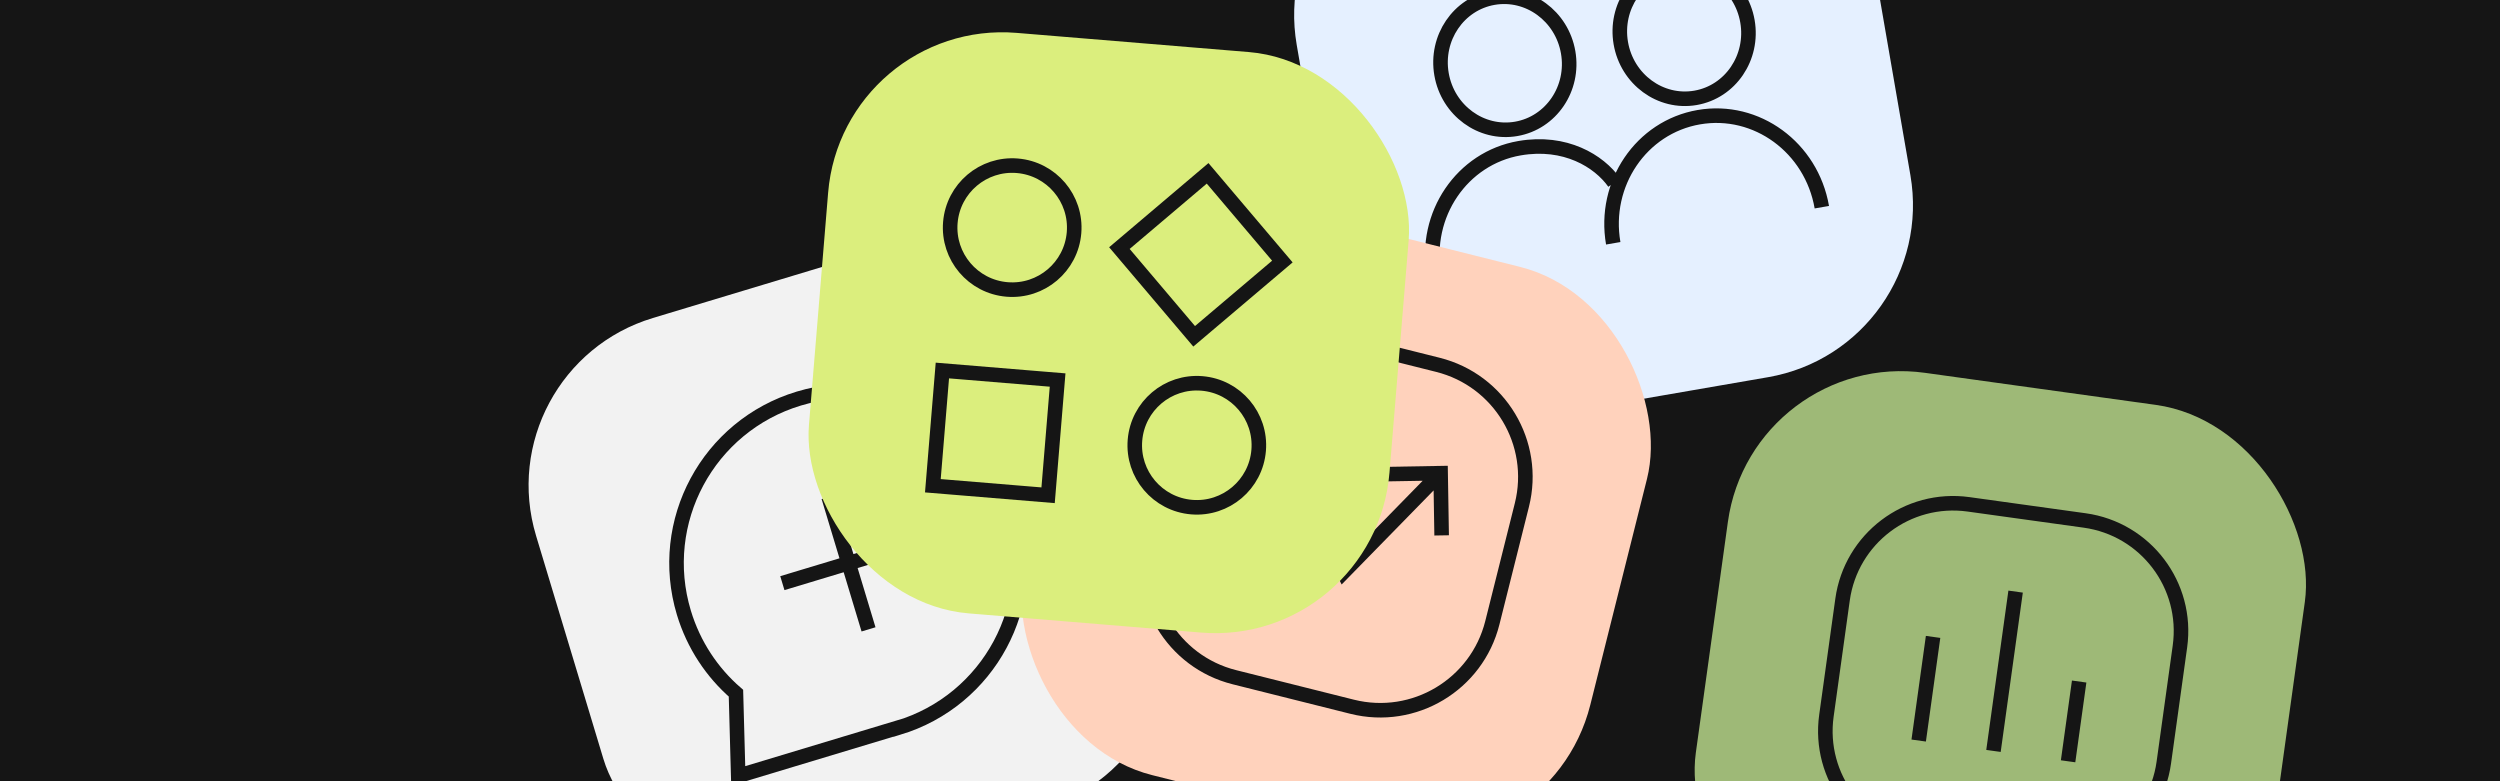 <svg width="1280" height="400" viewBox="0 0 1280 400" fill="none" xmlns="http://www.w3.org/2000/svg">
  <rect x="0" y="0" width="1280" height="400" fill="#808080" stroke="none"/>
  <g clip-path="url(#clip0_319_8097)">
    <rect width="1280" height="400" fill="#FFFABB" />
    <g clip-path="url(#clip1_319_8097)">
      <rect width="1280" height="400" fill="#151515" />
      <g clip-path="url(#clip2_319_8097)">
        <rect x="648.67" y="-65.143" width="298.23" height="298.23" rx="89.469"
          transform="rotate(-9.817 648.67 -65.143)" fill="#E5F0FF" />
        <path
          d="M825.975 124.565C820.694 94.043 840.277 65.104 869.803 59.995C899.328 54.886 927.485 75.493 932.778 106.084M734.178 140.449C728.896 109.927 748.48 80.988 778.005 75.879C801.427 71.827 818.686 82.437 826.506 93.481M894.696 10.902C897.906 29.452 885.994 47.002 868.091 50.1C850.187 53.198 833.071 40.671 829.861 22.121C826.651 3.571 838.563 -13.978 856.467 -17.076C874.371 -20.174 891.486 -7.648 894.696 10.902ZM802.899 26.787C806.108 45.337 794.197 62.886 776.293 65.984C758.389 69.082 741.273 56.556 738.063 38.005C734.854 19.455 746.765 1.906 764.669 -1.192C782.573 -4.29 799.689 8.237 802.899 26.787Z"
          stroke="#151515" stroke-width="7.456" stroke-miterlimit="10" />
      </g>
      <rect x="896.984" y="178.585" width="298.23" height="298.23" rx="89.469"
        transform="rotate(7.906 896.984 178.585)" fill="#9EB977" />
      <path
        d="M1020.66 384.477L1031.99 302.902M982.37 379.159L989.739 326.092M1058.86 389.782L1064.53 348.947M1007.89 258.22L1067.35 266.477C1098.64 270.821 1120.48 299.702 1116.13 330.985L1107.87 390.45C1103.53 421.732 1074.65 443.57 1043.37 439.226L983.902 430.969C952.619 426.625 930.781 397.743 935.125 366.461L943.383 306.996C947.727 275.714 976.608 253.876 1007.89 258.22Z"
        stroke="#151515" stroke-width="7.456" stroke-miterlimit="10" />
      <rect x="248.629" y="188.655" width="298.23" height="298.23" rx="89.469"
        transform="rotate(-16.788 248.629 188.655)" fill="#F2F2F2" />
      <g clip-path="url(#clip3_319_8097)">
        <path
          d="M424.232 254.451L444.683 322.238M400.564 298.57L468.351 278.119M459.887 372.634C506.468 358.581 532.8 309.496 518.774 263.004C504.747 216.511 455.609 190.002 409.028 204.055C362.447 218.108 336.115 267.193 350.141 313.685C355.146 330.277 364.622 344.358 376.808 354.912L377.966 397.252L459.86 372.545L459.887 372.634Z"
          stroke="#151515" stroke-width="7.456" stroke-miterlimit="10" />
      </g>
      <rect x="575.758" y="85.848" width="298.23" height="298.23" rx="89.469"
        transform="rotate(14.081 575.758 85.848)" fill="#FFD2BC" />
      <g clip-path="url(#clip4_319_8097)">
        <path
          d="M733.965 245.811L687.889 292.935L668.177 254.343L625.615 289.882M704.717 242.838L737.596 242.268L738.12 274.122M675.936 171.673L736.197 186.789C767.899 194.74 787.152 226.886 779.2 258.587L764.085 318.849C756.133 350.55 723.988 369.803 692.286 361.852L632.025 346.736C600.323 338.784 581.07 306.639 589.022 274.937L604.137 214.676C612.089 182.974 644.234 163.721 675.936 171.673Z"
          stroke="#151515" stroke-width="7.456" stroke-miterlimit="10" />
      </g>
      <rect x="431.367" y="9.474" width="298.23" height="298.23" rx="89.469"
        transform="rotate(4.72 431.367 9.474)" fill="#DBEE7D" />
      <path d="M541.498 194.573L482.497 189.701L477.625 248.702L536.626 253.574L541.498 194.573Z"
        stroke="#151515" stroke-width="7.456" stroke-miterlimit="10" />
      <path d="M618.296 88.748L573.131 127.024L611.406 172.188L656.571 133.913L618.296 88.748Z"
        stroke="#151515" stroke-width="7.456" stroke-miterlimit="10" />
      <path
        d="M515.626 148.202C533.114 149.646 548.462 136.639 549.906 119.151C551.35 101.662 538.344 86.314 520.855 84.87C503.367 83.426 488.019 96.433 486.575 113.921C485.131 131.41 498.137 146.758 515.626 148.202Z"
        stroke="#151515" stroke-width="7.456" stroke-miterlimit="10" />
      <path
        d="M610.153 259.645C627.642 261.089 642.99 248.082 644.434 230.594C645.878 213.105 632.871 197.757 615.383 196.313C597.894 194.869 582.546 207.876 581.102 225.364C579.658 242.853 592.665 258.201 610.153 259.645Z"
        stroke="#151515" stroke-width="7.456" stroke-miterlimit="10" />
    </g>
  </g>
  <defs>
    <clipPath id="clip0_319_8097">
      <rect width="1280" height="400" fill="white" />
    </clipPath>
    <clipPath id="clip1_319_8097">
      <rect width="1280" height="400" fill="white" />
    </clipPath>
    <clipPath id="clip2_319_8097">
      <rect x="648.67" y="-65.143" width="298.23" height="298.23" rx="89.469"
        transform="rotate(-9.817 648.67 -65.143)" fill="white" />
    </clipPath>
    <clipPath id="clip3_319_8097">
      <rect width="227.983" height="227.983" fill="white"
        transform="translate(292.4 212.137) rotate(-16.788)" />
    </clipPath>
    <clipPath id="clip4_319_8097">
      <rect width="227.983" height="227.983" fill="white"
        transform="translate(601.281 128.462) rotate(14.081)" />
    </clipPath>
  </defs>
</svg>
  